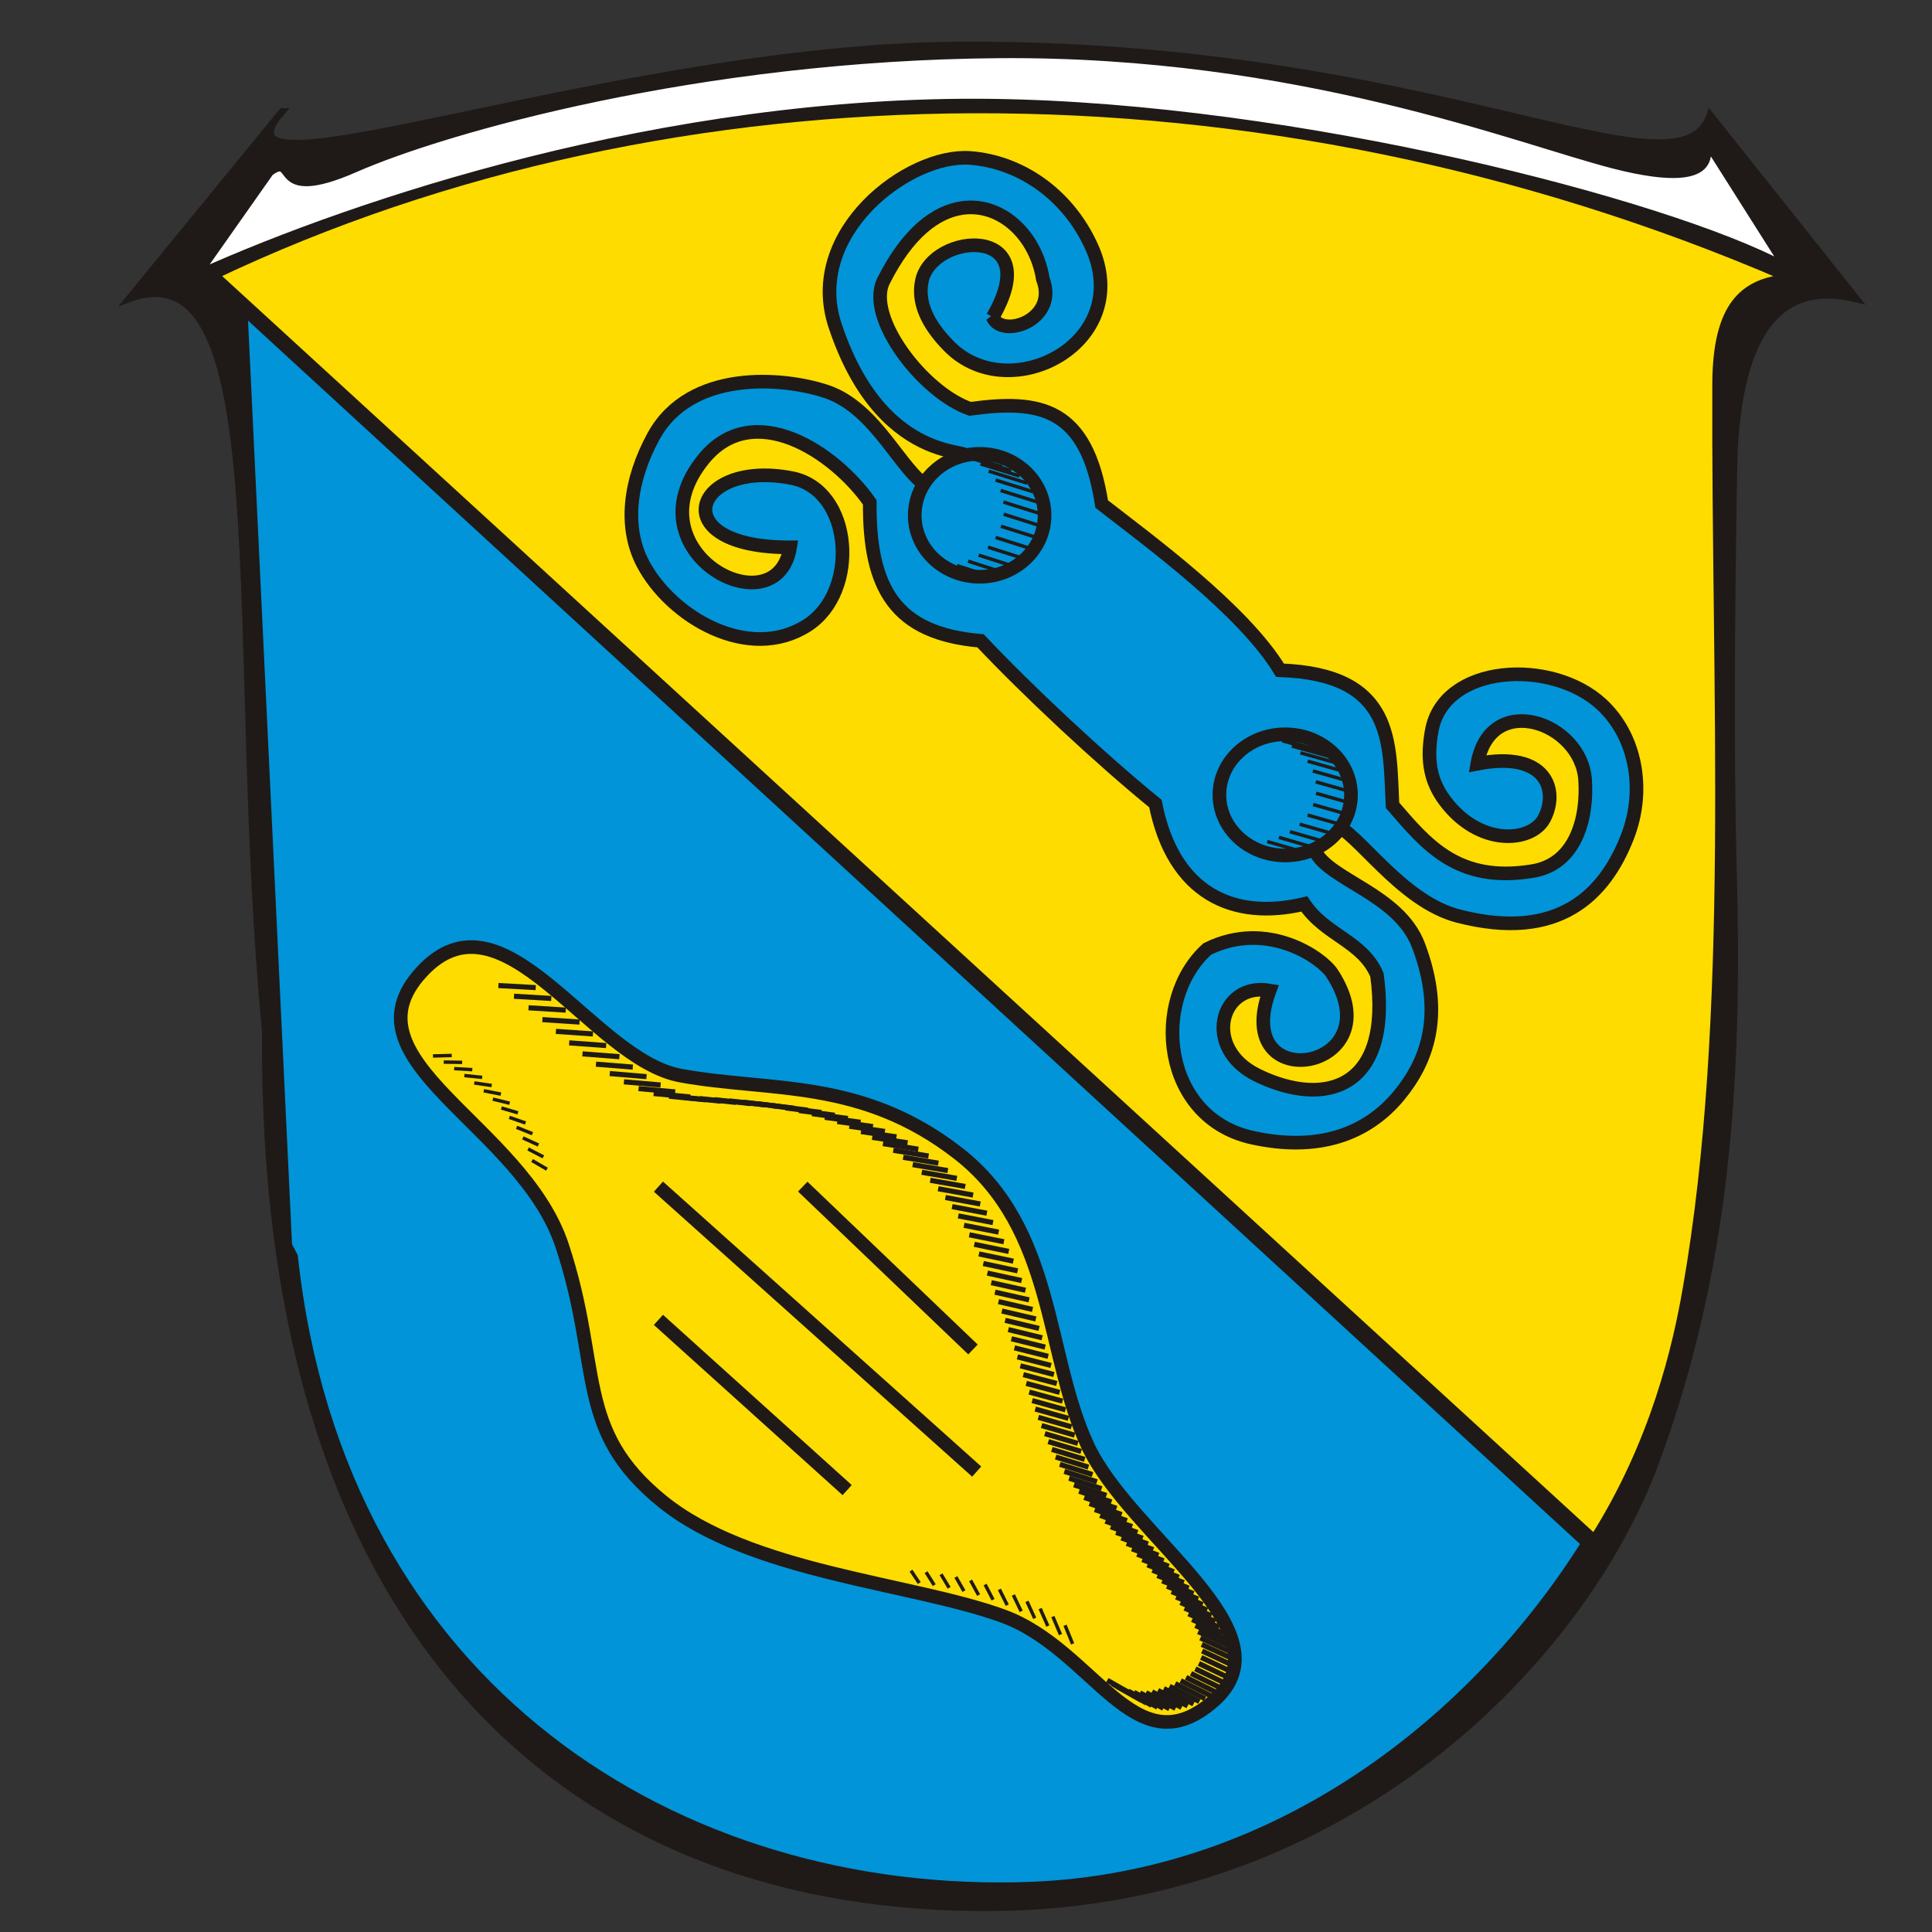 <?xml version="1.0" encoding="iso-8859-1"?>
<!DOCTYPE svg PUBLIC "-//W3C//DTD SVG 1.0//EN" "http://www.w3.org/TR/2001/REC-SVG-20010904/DTD/svg10.dtd">
<!-- Creator: CorelDRAW -->
<svg xmlns="http://www.w3.org/2000/svg" xmlns:odm="http://product.corel.com/CGS/11/cddns/" xmlns:corel-charset="http://product.corel.com/CGS/11/cddns/" xml:space="preserve" width="200px" height="200px" style="shape-rendering:geometricPrecision; text-rendering:geometricPrecision; image-rendering:optimizeQuality; fill-rule:evenodd"
     viewBox="0 0 200 200">
 <rect x="0" y="0" width="200" height="200" fill="#333333" stroke="none"/>
 <defs>
  <style type="text/css">
   <![CDATA[
    .str4 {stroke:#1F1A17;stroke-width:0.353}
    .str5 {stroke:#1F1A17;stroke-width:0.353}
    .str2 {stroke:#1F1A17;stroke-width:0.529}
    .str3 {stroke:#1F1A17;stroke-width:0.529}
    .str0 {stroke:#1F1A17;stroke-width:0.706}
    .str1 {stroke:#1F1A17;stroke-width:1.411}
    .fil4 {fill:none}
    .fil0 {fill:#1F1A17}
    .fil3 {fill:#FFFFFF}
    .fil1 {fill:#0194D9}
    .fil2 {fill:#FEDC00}
   ]]>
  </style>
 </defs>
 <g id="Ebene_x0020_1">
  <g>
   <path class="fil0 str0" d="M29.205 11.547c-9.023,10.244 34.409,-6.652 69.996,-6.877 49.078,-0.31 74.582,16.718 77.827,7.23l15.17 19.051c-7.997,-1.999 -12.23,3.528 -12.701,16.582 -0.255,15.407 -0.402,29.533 -0.048,43.268 0.538,20.874 -0.614,40.428 -8.067,60.592 -7.48,20.237 -31.672,45.64 -68.252,46.08 -43.448,0.523 -76.146,-27.418 -75.648,-90.67 -3.883,-40.101 1.486,-81.704 -14.154,-75.852l15.876 -19.404z"/>
   <g>
    <path class="fil1 str0" d="M164.017 159.778c-11.092,17.636 -31.302,34.464 -57.515,35.39 -36.018,1.273 -71.135,-20.183 -76.022,-65.127l-0.598 -1.149 -4.597 -96.541 138.732 127.427z"/>
    <path class="fil2 str0" d="M174.544 133.433c-1.052,6.023 -3.305,15.821 -9.527,25.714l-142.645 -130.667c47.222,-22.411 107.917,-23.297 162.478,0.263 -4.33,0.482 -7.211,2.763 -7.241,11.022 -0.117,31.901 1.875,65.384 -3.065,93.668z"/>
    <path class="fil3 str0" d="M20.687 28.21c15.781,-7.086 48.048,-18.051 81.983,-17.623 31.622,0.399 70.047,10.481 81.983,16.856l-7.279 -11.493c-1.753,-1.718 2.422,4.426 -10.344,1.149 -9.912,-2.544 -32.566,-11.665 -63.595,-11.43 -31.029,0.235 -57.346,7.725 -66.659,11.813 -8.982,3.942 -6.05,-1.67 -8.811,0.383l-7.279 10.344z"/>
   </g>
   <path class="fil2 str1" d="M43.641 100.619c8.464,-9.193 17.545,9.027 26.817,10.727 9.272,1.7 18.672,0.223 28.733,8.045 10.06,7.822 9.002,20.813 13.409,30.265 4.407,9.452 21.191,19.297 13.025,26.434 -8.166,7.137 -12.319,-5.362 -21.837,-8.811 -9.518,-3.449 -26.111,-4.462 -35.245,-11.876 -9.134,-7.415 -6.188,-13.844 -10.344,-26.434 -4.155,-12.59 -23.022,-19.157 -14.558,-28.349z"/>
   <path class="fil4 str1" d="M68.16 122.839l32.947 29.499"/>
   <path class="fil4 str1" d="M83.1 122.839l17.623 16.856"/>
   <path class="fil4 str1" d="M68.16 136.631l19.538 17.623"/>
   <path class="fil4 str2" d="M51.594 102.023l3.866 0.215"/>
   <path class="fil4 str3" d="M53.209 103.132c1.286,0.076 2.573,0.152 3.859,0.228"/>
   <path class="fil4 str3" d="M54.715 104.326c1.284,0.08 2.568,0.16 3.852,0.241"/>
   <path class="fil4 str3" d="M56.152 105.549c1.281,0.085 2.563,0.169 3.844,0.254"/>
   <path class="fil4 str3" d="M57.546 106.767c1.279,0.089 2.558,0.178 3.837,0.267"/>
   <path class="fil4 str3" d="M58.922 107.957c1.276,0.093 2.553,0.186 3.829,0.28"/>
   <path class="fil4 str3" d="M60.299 109.096c1.274,0.098 2.548,0.195 3.822,0.293"/>
   <path class="fil4 str3" d="M61.695 110.162c1.272,0.102 2.543,0.204 3.814,0.305"/>
   <path class="fil4 str3" d="M63.121 111.135c1.269,0.106 2.538,0.212 3.807,0.319"/>
   <path class="fil4 str3" d="M64.589 111.989c1.266,0.111 2.533,0.221 3.8,0.332"/>
   <path class="fil4 str3" d="M66.105 112.692c1.264,0.115 2.528,0.23 3.792,0.344"/>
   <path class="fil4 str3" d="M67.668 113.201c1.262,0.119 2.523,0.238 3.785,0.357"/>
   <path class="fil4 str3" d="M69.262 113.482c1.259,0.123 2.518,0.247 3.777,0.37"/>
   <path class="fil4 str3" d="M70.852 113.611c1.257,0.128 2.513,0.256 3.77,0.383"/>
   <path class="fil4 str3" d="M72.419 113.723c1.254,0.132 2.508,0.264 3.763,0.396"/>
   <path class="fil4 str3" d="M73.962 113.839c1.252,0.136 2.503,0.273 3.755,0.409"/>
   <path class="fil4 str3" d="M75.48 113.964c1.249,0.141 2.499,0.281 3.748,0.422"/>
   <path class="fil4 str3" d="M76.975 114.104c1.247,0.145 2.494,0.29 3.74,0.435"/>
   <path class="fil4 str3" d="M78.446 114.269c1.244,0.149 2.489,0.299 3.733,0.448"/>
   <path class="fil4 str3" d="M79.891 114.462c1.242,0.154 2.484,0.307 3.726,0.461"/>
   <path class="fil4 str3" d="M81.311 114.69c1.239,0.158 2.479,0.316 3.718,0.474"/>
   <path class="fil4 str3" d="M82.702 114.963c1.237,0.162 2.474,0.325 3.711,0.487"/>
   <path class="fil4 str3" d="M84.061 115.287c1.234,0.167 2.469,0.333 3.704,0.5"/>
   <path class="fil4 str3" d="M85.388 115.665c1.232,0.171 2.464,0.342 3.696,0.513"/>
   <path class="fil4 str3" d="M86.677 116.098c1.23,0.175 2.459,0.351 3.689,0.526"/>
   <path class="fil4 str3" d="M87.925 116.588c1.227,0.18 2.454,0.359 3.681,0.539"/>
   <path class="fil4 str3" d="M89.13 117.138c1.225,0.184 2.449,0.368 3.674,0.552"/>
   <path class="fil4 str3" d="M90.29 117.738c1.222,0.188 2.444,0.377 3.666,0.565"/>
   <path class="fil4 str3" d="M91.405 118.387c1.22,0.193 2.439,0.385 3.659,0.578"/>
   <path class="fil4 str3" d="M92.474 119.078c1.217,0.197 2.434,0.394 3.652,0.591"/>
   <path class="fil4 str3" d="M93.499 119.806c1.215,0.201 2.429,0.402 3.644,0.604"/>
   <path class="fil4 str3" d="M94.483 120.562c1.212,0.206 2.425,0.411 3.637,0.617"/>
   <path class="fil4 str3" d="M95.421 121.352c1.21,0.21 2.42,0.42 3.629,0.63"/>
   <path class="fil4 str3" d="M96.301 122.182c1.207,0.214 2.415,0.428 3.622,0.643"/>
   <path class="fil4 str3" d="M97.117 123.057c1.205,0.218 2.41,0.437 3.615,0.655"/>
   <path class="fil4 str3" d="M97.87 123.968c1.202,0.223 2.405,0.446 3.607,0.668"/>
   <path class="fil4 str3" d="M98.561 124.908c1.2,0.227 2.4,0.454 3.6,0.681"/>
   <path class="fil4 str3" d="M99.201 125.869c1.197,0.232 2.395,0.463 3.592,0.694"/>
   <path class="fil4 str3" d="M99.794 126.843c1.195,0.236 2.39,0.472 3.585,0.707"/>
   <path class="fil4 str3" d="M100.345 127.826c1.192,0.24 2.385,0.48 3.578,0.72"/>
   <path class="fil4 str3" d="M100.859 128.815c1.19,0.244 2.38,0.489 3.57,0.733"/>
   <path class="fil4 str3" d="M101.339 129.808c1.188,0.249 2.375,0.497 3.563,0.746"/>
   <path class="fil4 str3" d="M101.79 130.801c1.185,0.253 2.37,0.506 3.555,0.759"/>
   <path class="fil4 str3" d="M102.214 131.792c1.183,0.257 2.365,0.515 3.548,0.772"/>
   <path class="fil4 str3" d="M102.616 132.78c1.18,0.262 2.36,0.523 3.541,0.785"/>
   <path class="fil4 str3" d="M102.999 133.764c1.178,0.266 2.355,0.532 3.533,0.798"/>
   <path class="fil4 str3" d="M103.364 134.743c1.175,0.27 2.35,0.541 3.526,0.811"/>
   <path class="fil4 str3" d="M103.714 135.715c1.173,0.275 2.345,0.549 3.518,0.824"/>
   <path class="fil4 str3" d="M104.053 136.681c1.17,0.279 2.341,0.558 3.511,0.837"/>
   <path class="fil4 str3" d="M104.381 137.639c1.168,0.283 2.336,0.567 3.503,0.85"/>
   <path class="fil4 str3" d="M104.701 138.589c1.165,0.288 2.331,0.575 3.496,0.863"/>
   <path class="fil4 str3" d="M105.015 139.531c1.163,0.292 2.326,0.584 3.489,0.876"/>
   <path class="fil4 str3" d="M105.323 140.465c1.161,0.296 2.321,0.593 3.481,0.889"/>
   <path class="fil4 str3" d="M105.629 141.389c1.158,0.301 2.316,0.601 3.474,0.902"/>
   <path class="fil4 str3" d="M105.934 142.304c1.155,0.305 2.311,0.61 3.466,0.915"/>
   <path class="fil4 str3" d="M106.238 143.209c1.153,0.309 2.306,0.619 3.459,0.928"/>
   <path class="fil4 str3" d="M106.544 144.105c1.151,0.314 2.301,0.627 3.452,0.941"/>
   <path class="fil4 str3" d="M106.854 144.99c1.148,0.318 2.296,0.636 3.444,0.954"/>
   <path class="fil4 str3" d="M107.169 145.863c1.146,0.322 2.291,0.644 3.437,0.967"/>
   <path class="fil4 str3" d="M107.491 146.726c1.143,0.327 2.286,0.653 3.429,0.98"/>
   <path class="fil4 str3" d="M107.822 147.576c1.141,0.331 2.281,0.662 3.422,0.993"/>
   <path class="fil4 str3" d="M108.163 148.413c1.138,0.335 2.276,0.67 3.415,1.006"/>
   <path class="fil4 str3" d="M108.518 149.236c1.136,0.34 2.271,0.679 3.407,1.018"/>
   <path class="fil4 str3" d="M108.887 150.044c1.133,0.344 2.267,0.688 3.4,1.031"/>
   <path class="fil4 str3" d="M109.283 150.831c1.131,0.348 2.261,0.696 3.392,1.044"/>
   <path class="fil4 str3" d="M109.716 151.589c1.128,0.352 2.257,0.705 3.385,1.057"/>
   <path class="fil4 str3" d="M110.181 152.32c1.126,0.357 2.252,0.714 3.378,1.07"/>
   <path class="fil4 str3" d="M110.671 153.026c1.123,0.361 2.247,0.722 3.37,1.083"/>
   <path class="fil4 str3" d="M111.179 153.711c1.121,0.365 2.242,0.731 3.363,1.096"/>
   <path class="fil4 str3" d="M111.706 154.373c1.118,0.37 2.237,0.739 3.355,1.109"/>
   <path class="fil4 str3" d="M112.241 155.019c1.116,0.374 2.232,0.748 3.348,1.122"/>
   <path class="fil4 str3" d="M112.782 155.65c1.113,0.378 2.227,0.757 3.341,1.135"/>
   <path class="fil4 str3" d="M113.328 156.27c1.111,0.383 2.222,0.765 3.333,1.148"/>
   <path class="fil4 str3" d="M113.88 156.875c1.109,0.387 2.217,0.774 3.326,1.161"/>
   <path class="fil4 str3" d="M114.433 157.47c1.106,0.391 2.212,0.783 3.318,1.174"/>
   <path class="fil4 str3" d="M114.985 158.057c1.104,0.396 2.207,0.791 3.311,1.187"/>
   <path class="fil4 str3" d="M115.538 158.635c1.101,0.4 2.202,0.8 3.303,1.2"/>
   <path class="fil4 str3" d="M116.088 159.207c1.099,0.404 2.197,0.809 3.296,1.213"/>
   <path class="fil4 str3" d="M116.635 159.773c1.096,0.409 2.192,0.817 3.289,1.226"/>
   <path class="fil4 str3" d="M117.179 160.333c1.094,0.413 2.188,0.826 3.281,1.239"/>
   <path class="fil4 str3" d="M117.718 160.891c1.091,0.417 2.183,0.835 3.274,1.252"/>
   <path class="fil4 str3" d="M118.252 161.444c1.089,0.422 2.178,0.843 3.266,1.265"/>
   <path class="fil4 str3" d="M118.78 161.996c1.086,0.426 2.173,0.852 3.259,1.278"/>
   <path class="fil4 str3" d="M119.299 162.547c1.084,0.43 2.168,0.86 3.252,1.291"/>
   <path class="fil4 str3" d="M119.812 163.098c1.081,0.434 2.163,0.869 3.244,1.304"/>
   <path class="fil4 str3" d="M120.314 163.65c1.079,0.439 2.158,0.878 3.237,1.317"/>
   <path class="fil4 str3" d="M120.805 164.205c1.077,0.443 2.153,0.886 3.229,1.33"/>
   <path class="fil4 str3" d="M121.285 164.762c1.074,0.448 2.148,0.895 3.222,1.343"/>
   <path class="fil4 str3" d="M121.752 165.322c1.071,0.452 2.143,0.904 3.215,1.355"/>
   <path class="fil4 str3" d="M122.198 165.893c1.069,0.456 2.138,0.912 3.207,1.368"/>
   <path class="fil4 str3" d="M122.625 166.472c1.067,0.46 2.133,0.921 3.2,1.381"/>
   <path class="fil4 str3" d="M123.03 167.059c1.064,0.465 2.128,0.929 3.192,1.394"/>
   <path class="fil4 str3" d="M123.407 167.658c1.062,0.469 2.123,0.938 3.185,1.407"/>
   <path class="fil4 str3" d="M123.746 168.274c1.059,0.473 2.118,0.947 3.178,1.42"/>
   <path class="fil4 str3" d="M124.035 168.909c1.057,0.478 2.113,0.956 3.17,1.433"/>
   <path class="fil4 str3" d="M124.261 169.562c1.054,0.482 2.108,0.964 3.163,1.446"/>
   <path class="fil4 str3" d="M124.406 170.233c1.052,0.486 2.104,0.973 3.155,1.459"/>
   <path class="fil4 str3" d="M124.444 170.911c1.049,0.491 2.099,0.982 3.148,1.472"/>
   <path class="fil4 str3" d="M124.346 171.578c1.047,0.495 2.094,0.99 3.14,1.485"/>
   <path class="fil4 str3" d="M124.104 172.201c1.044,0.499 2.089,0.999 3.133,1.498"/>
   <path class="fil4 str3" d="M123.741 172.756c1.042,0.504 2.084,1.007 3.126,1.511"/>
   <path class="fil4 str3" d="M123.29 173.237c1.04,0.508 2.079,1.016 3.118,1.524"/>
   <path class="fil4 str3" d="M122.779 173.647c1.037,0.512 2.074,1.025 3.111,1.537"/>
   <path class="fil4 str3" d="M122.223 173.987c1.034,0.517 2.069,1.033 3.103,1.55"/>
   <path class="fil4 str3" d="M121.654 174.295c1.032,0.521 2.064,1.042 3.096,1.563"/>
   <path class="fil4 str3" d="M121.07 174.565c1.03,0.525 2.059,1.05 3.089,1.576"/>
   <path class="fil4 str3" d="M120.475 174.8c1.027,0.53 2.054,1.059 3.081,1.589"/>
   <path class="fil4 str3" d="M119.87 174.994c1.025,0.534 2.049,1.068 3.074,1.602"/>
   <path class="fil4 str3" d="M119.255 175.139c1.022,0.538 2.044,1.077 3.067,1.615"/>
   <path class="fil4 str3" d="M118.633 175.226c1.02,0.543 2.039,1.085 3.059,1.628"/>
   <path class="fil4 str3" d="M118.008 175.246c1.017,0.547 2.034,1.094 3.052,1.641"/>
   <path class="fil4 str3" d="M117.389 175.191c1.015,0.551 2.03,1.102 3.044,1.654"/>
   <path class="fil4 str3" d="M116.785 175.06c1.012,0.555 2.025,1.111 3.037,1.667"/>
   <path class="fil4 str3" d="M116.203 174.859c1.01,0.56 2.02,1.12 3.03,1.679"/>
   <path class="fil4 str3" d="M115.649 174.597c1.007,0.564 2.015,1.128 3.022,1.692"/>
   <path class="fil4 str3" d="M115.124 174.287c1.005,0.569 2.01,1.137 3.015,1.706"/>
   <path class="fil4 str2" d="M114.626 173.941l3.007 1.718"/>
   <path class="fil4 str4" d="M44.824 109.313l1.942 -0.05"/>
   <g>
    <path class="fil4 str5" d="M45.933 109.946c0.636,0.01 1.273,0.019 1.909,0.029"/>
    <path class="fil4 str5" d="M47.016 110.622c0.625,0.036 1.25,0.072 1.876,0.108"/>
    <path class="fil4 str5" d="M48.07 111.342c0.614,0.062 1.228,0.124 1.843,0.187"/>
    <path class="fil4 str5" d="M49.092 112.106c0.603,0.088 1.206,0.177 1.809,0.266"/>
    <path class="fil4 str5" d="M50.077 112.918c0.592,0.115 1.184,0.23 1.776,0.344"/>
    <path class="fil4 str5" d="M51.016 113.782c0.581,0.141 1.162,0.282 1.743,0.423"/>
    <path class="fil4 str5" d="M51.903 114.699c0.57,0.167 1.14,0.335 1.71,0.502"/>
    <path class="fil4 str5" d="M52.727 115.671c0.559,0.194 1.118,0.387 1.677,0.581"/>
    <path class="fil4 str5" d="M53.475 116.702c0.548,0.22 1.096,0.44 1.643,0.66"/>
    <path class="fil4 str5" d="M54.127 117.794c0.537,0.246 1.073,0.492 1.61,0.739"/>
    <path class="fil4 str5" d="M54.669 118.941c0.526,0.273 1.051,0.545 1.577,0.818"/>
   </g>
   <path class="fil4 str4" d="M55.077 120.138l1.544 0.896"/>
   <path class="fil4 str4" d="M94.305 162.592l0.856 1.283"/>
   <g>
    <path class="fil4 str5" d="M95.864 162.751c0.283,0.447 0.566,0.894 0.849,1.342"/>
    <path class="fil4 str5" d="M97.414 162.968c0.281,0.467 0.562,0.933 0.843,1.4"/>
    <path class="fil4 str5" d="M98.952 163.252c0.279,0.486 0.557,0.972 0.836,1.458"/>
    <path class="fil4 str5" d="M100.475 163.603c0.277,0.505 0.553,1.011 0.83,1.517"/>
    <path class="fil4 str5" d="M101.977 164.029c0.275,0.525 0.549,1.05 0.823,1.575"/>
    <path class="fil4 str5" d="M103.455 164.53c0.272,0.544 0.544,1.089 0.817,1.633"/>
    <path class="fil4 str5" d="M104.901 165.112c0.27,0.564 0.54,1.128 0.81,1.692"/>
    <path class="fil4 str5" d="M106.31 165.775c0.268,0.583 0.536,1.167 0.804,1.75"/>
    <path class="fil4 str5" d="M107.676 166.519c0.266,0.603 0.532,1.206 0.797,1.808"/>
    <path class="fil4 str5" d="M108.991 167.345c0.264,0.622 0.527,1.244 0.791,1.867"/>
   </g>
   <path class="fil4 str4" d="M110.253 168.249l0.784 1.925"/>
   <g>
    <path class="fil1 str1" d="M102.758 32.826c0.955,2.28 6.834,0.309 5.197,-3.942 -0.719,-4.502 -4.273,-7.897 -8.303,-7.359 -2.757,0.369 -5.701,2.598 -8.183,7.538 -1.905,3.791 4.109,11.588 8.96,13.261 7.284,-1.004 12.065,-0.133 13.619,9.856 4.89,3.798 14.705,10.977 18.458,17.203 11.923,0.409 11.319,7.55 11.648,13.978 3.455,3.987 6.696,8.107 14.515,6.81 4.477,-0.743 5.685,-5.495 5.421,-9.443 -0.4,-5.965 -9.804,-9.273 -11.155,-1.667 7.256,-1.412 8.436,2.865 6.899,5.712 -1.3,2.407 -6.689,2.95 -10.303,-1.948 -1.646,-2.231 -1.789,-4.54 -1.321,-7.173 1.23,-6.912 12.387,-7.53 17.574,-2.752 3.543,3.263 4.618,8.817 2.659,13.794 -2.306,5.86 -7.022,10.835 -17.479,8.137 -5.981,-1.543 -10.479,-8.792 -12.902,-9.498 -2.933,-1.343 -3.684,0.241 -1.971,2.688 1.395,3.083 8.723,4.485 10.752,9.856 2.768,7.329 0.783,12.122 -1.997,15.507 -3.354,4.085 -8.438,5.874 -15.207,4.385 -9.368,-2.061 -10.556,-14.232 -4.659,-19.533 6.236,-3.073 11.86,0.919 12.902,2.509 6.643,10.131 -10.621,12.998 -6.451,1.792 -5.126,-0.902 -7.009,5.981 -1.254,8.781 7.038,3.424 13.959,1.358 12.365,-10.394 -1.501,-3.524 -5.326,-4.065 -7.526,-7.347 -7.334,1.751 -13.575,-1.061 -15.411,-10.394 -5.603,-4.554 -13.249,-11.695 -18.099,-16.845 -8.823,-0.758 -11.542,-5.386 -11.469,-14.336 -3.689,-5.268 -12.086,-10.77 -17.203,-4.48 -7.809,9.598 7.559,17.756 8.96,9.139 -13.214,0.037 -10.107,-9.177 0.179,-7.168 6.315,1.233 7.024,11.741 1.613,15.232 -6.056,3.907 -14.142,-0.854 -17.041,-6.395 -1.984,-3.791 -1.383,-8.58 1.092,-13.137 3.795,-6.986 13.44,-6.155 17.92,-4.659 5.201,1.737 7.782,8.443 10.573,9.856 2.791,1.413 5.371,1.112 3.226,-2.867 3.128,-1.542 -7.668,1.914 -12.902,-13.798 -3.212,-9.64 7.605,-17.838 13.959,-17.373 5.101,0.374 10.047,3.647 12.562,9.13 4.576,9.976 -8.387,16.724 -14.694,10.394 -2.371,-2.379 -3.299,-4.658 -2.848,-6.796 1.07,-5.074 12.941,-5.866 7.328,3.749z"/>
    <ellipse class="fil1 str1" cx="101.414" cy="53.344" rx="6.72" ry="6.362"/>
    <ellipse class="fil1 str1" cx="133.043" cy="82.285" rx="6.81" ry="6.272"/>
   </g>
   <g>
    <path class="fil4 str4" d="M102.266 59.587l-3.205 -1.036"/>
    <path class="fil4 str5" d="M103.502 59.149c-1.094,-0.352 -2.187,-0.704 -3.281,-1.056"/>
    <path class="fil4 str5" d="M104.666 58.539c-1.119,-0.358 -2.238,-0.717 -3.357,-1.075"/>
    <path class="fil4 str5" d="M105.71 57.737c-1.144,-0.365 -2.288,-0.73 -3.433,-1.095"/>
    <path class="fil4 str5" d="M106.575 56.75c-1.169,-0.372 -2.339,-0.744 -3.509,-1.115"/>
    <path class="fil4 str5" d="M107.204 55.612c-1.195,-0.378 -2.389,-0.757 -3.584,-1.135"/>
    <path class="fil4 str5" d="M107.559 54.387c-1.22,-0.385 -2.44,-0.77 -3.66,-1.155"/>
    <path class="fil4 str5" d="M107.612 53.148c-1.245,-0.392 -2.491,-0.783 -3.736,-1.175"/>
    <path class="fil4 str5" d="M107.399 51.971c-1.271,-0.398 -2.541,-0.797 -3.812,-1.195"/>
    <path class="fil4 str5" d="M106.954 50.911c-1.296,-0.405 -2.592,-0.81 -3.888,-1.215"/>
    <path class="fil4 str5" d="M106.317 50.011c-1.321,-0.412 -2.642,-0.823 -3.964,-1.235"/>
    <path class="fil4 str5" d="M105.545 49.28c-1.347,-0.418 -2.693,-0.837 -4.04,-1.255"/>
    <path class="fil4 str5" d="M104.677 48.722c-1.372,-0.425 -2.744,-0.85 -4.115,-1.275"/>
    <path class="fil4 str4" d="M103.751 48.327l-4.191 -1.295"/>
   </g>
   <g>
    <path class="fil4 str4" d="M134.529 88.088l-3.347 -0.973"/>
    <path class="fil4 str5" d="M135.819 87.677c-1.142,-0.331 -2.284,-0.661 -3.427,-0.992"/>
    <path class="fil4 str5" d="M137.036 87.104c-1.169,-0.337 -2.337,-0.673 -3.506,-1.01"/>
    <path class="fil4 str5" d="M138.126 86.35c-1.195,-0.343 -2.39,-0.686 -3.585,-1.029"/>
    <path class="fil4 str5" d="M139.029 85.423c-1.221,-0.349 -2.443,-0.698 -3.664,-1.048"/>
    <path class="fil4 str5" d="M139.685 84.355c-1.248,-0.355 -2.496,-0.711 -3.744,-1.066"/>
    <path class="fil4 str5" d="M140.057 83.204c-1.274,-0.362 -2.548,-0.723 -3.823,-1.085"/>
    <path class="fil4 str5" d="M140.112 82.041c-1.301,-0.368 -2.601,-0.736 -3.902,-1.104"/>
    <path class="fil4 str5" d="M139.89 80.935c-1.327,-0.374 -2.654,-0.748 -3.981,-1.123"/>
    <path class="fil4 str5" d="M139.424 79.939c-1.353,-0.38 -2.707,-0.761 -4.06,-1.141"/>
    <path class="fil4 str5" d="M138.759 79.094c-1.38,-0.387 -2.76,-0.773 -4.14,-1.16"/>
    <path class="fil4 str5" d="M137.953 78.407c-1.406,-0.393 -2.813,-0.786 -4.219,-1.179"/>
    <path class="fil4 str5" d="M137.047 77.883c-1.433,-0.399 -2.865,-0.798 -4.298,-1.197"/>
    <path class="fil4 str4" d="M136.08 77.512l-4.377 -1.216"/>
   </g>
  </g>
 </g>
</svg>
